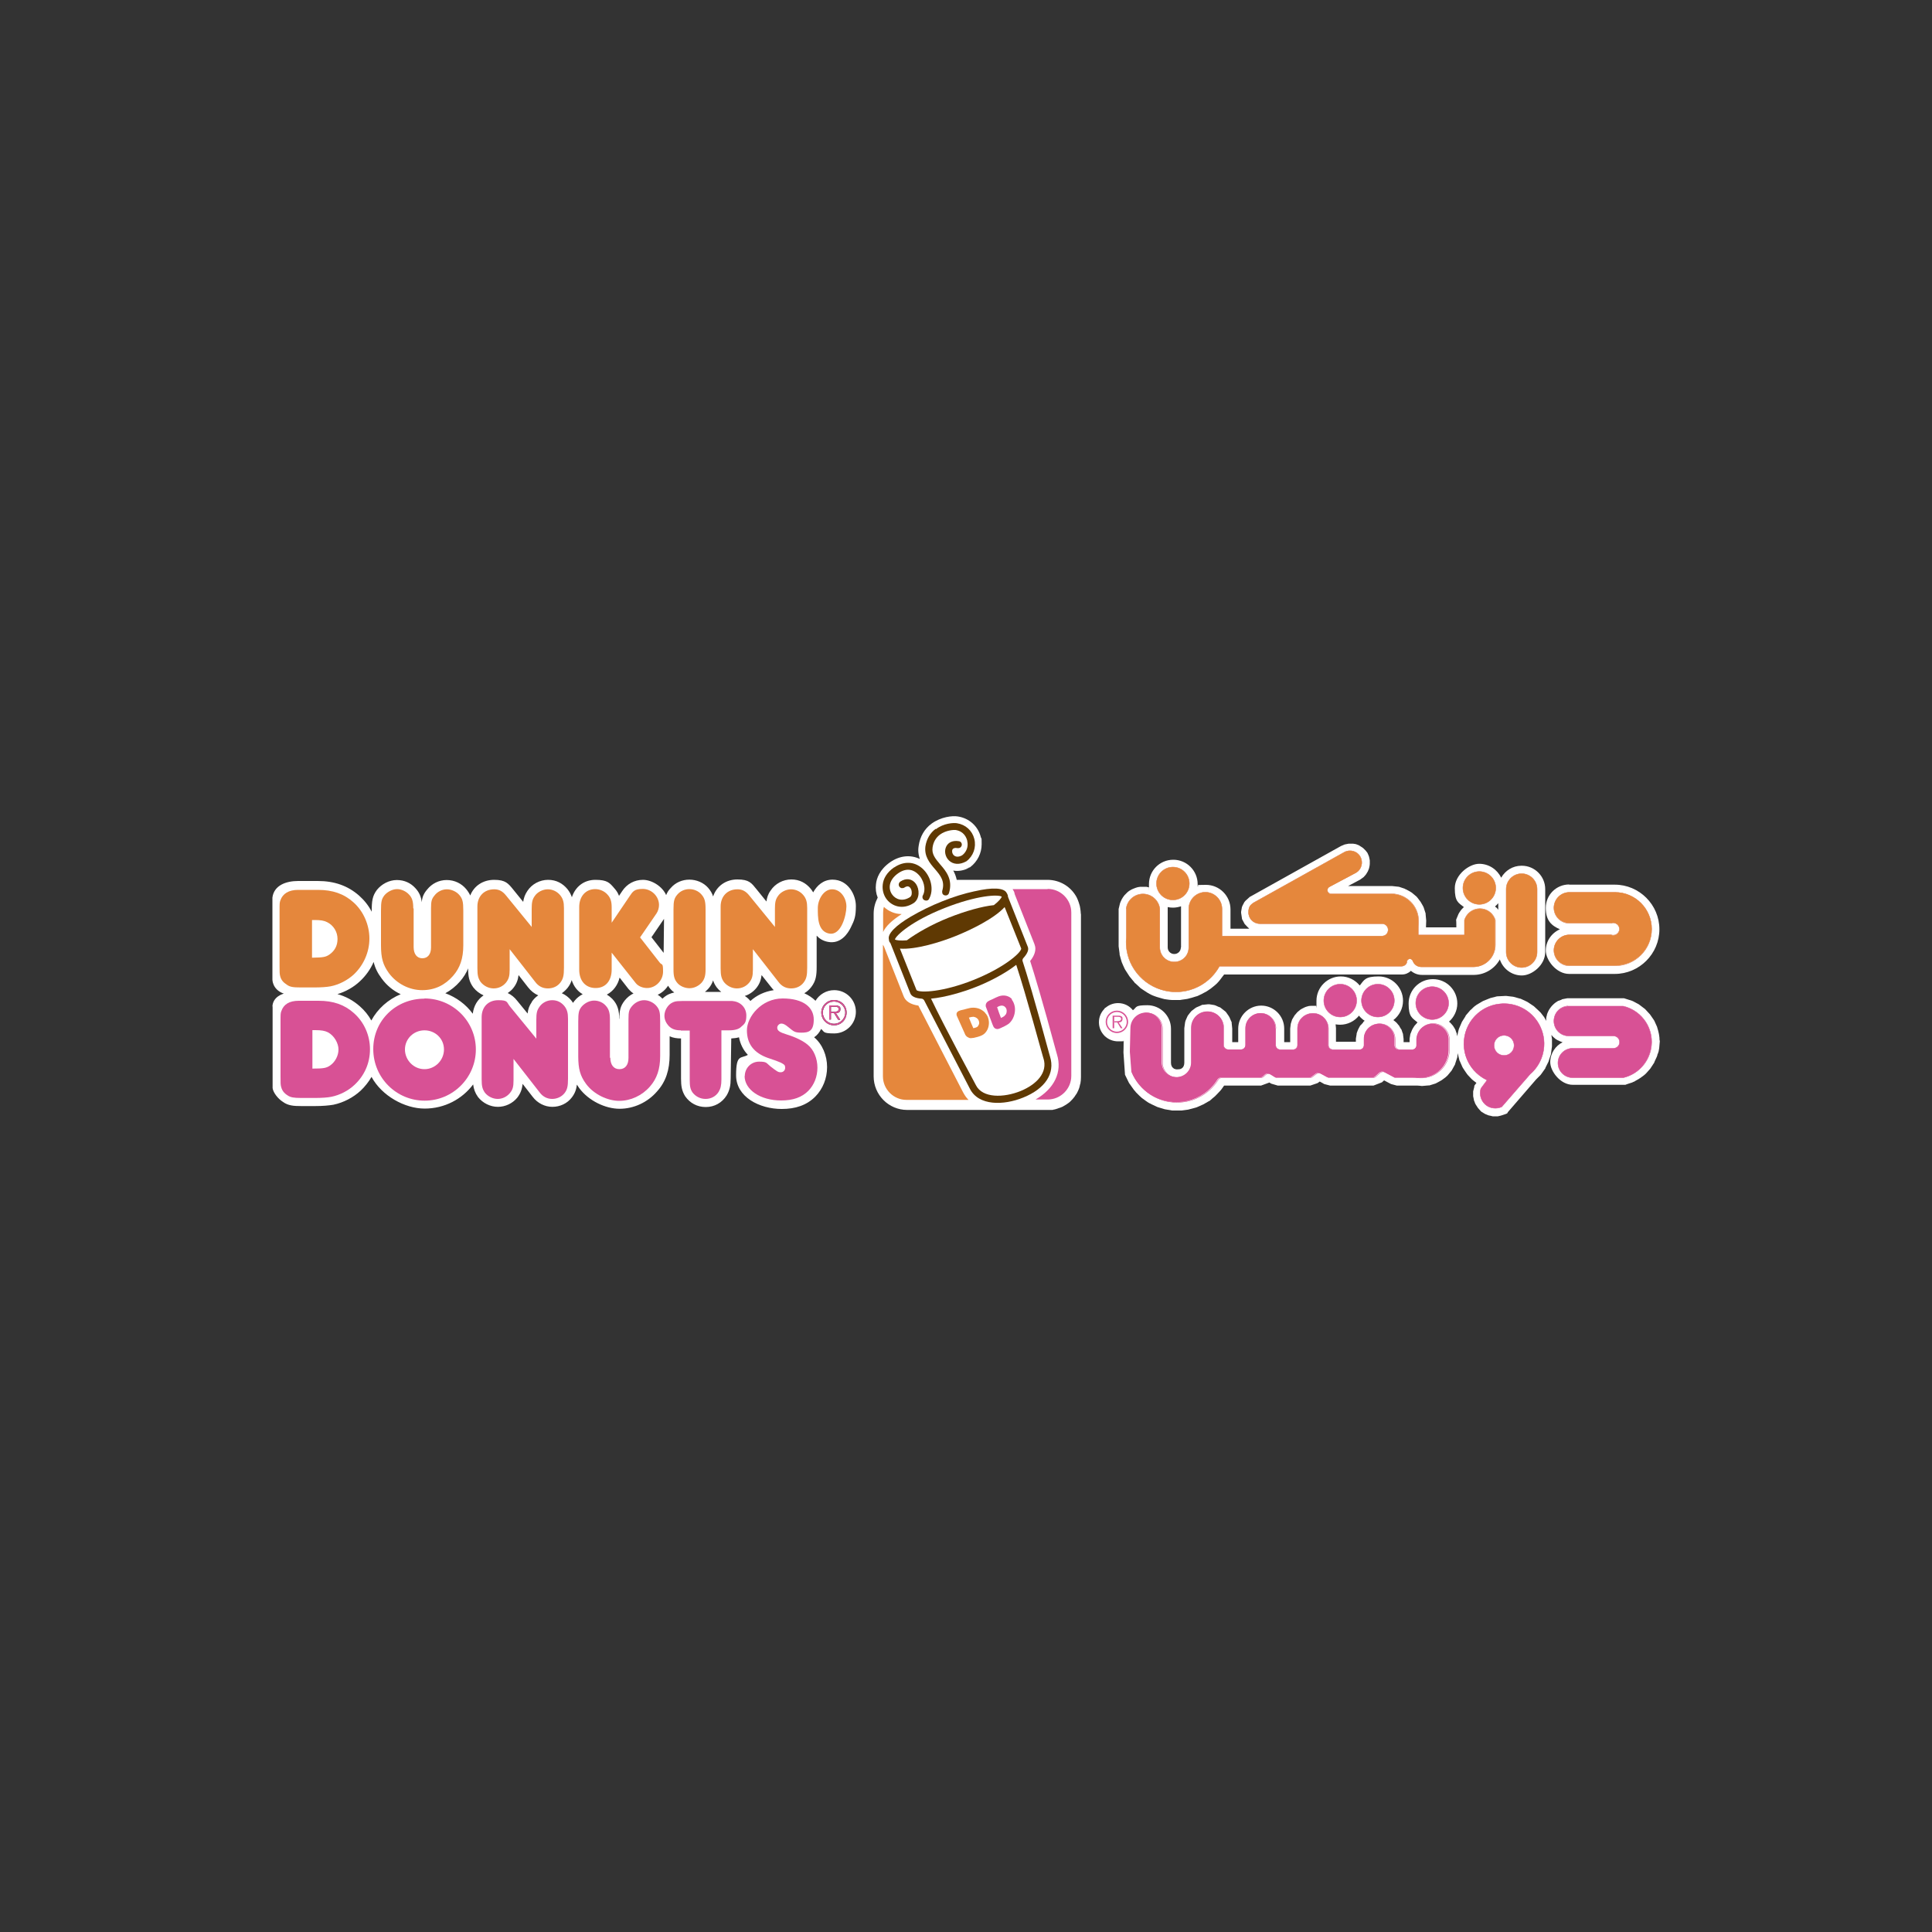 <?xml version="1.0" encoding="UTF-8"?>
<svg xmlns="http://www.w3.org/2000/svg" version="1.1" viewBox="0 0 1000 1000">
  <rect x="0" y="0" width="1000" height="1000" fill="#333333" stroke="none"/>
  <defs>
    <style>
      .cls-1 {
        stroke: #d43c88;
      }

      .cls-1, .cls-2 {
        fill: none;
        stroke-linecap: round;
        stroke-linejoin: round;
        stroke-width: .2px;
      }

      .cls-3, .cls-4 {
        fill: #fff;
      }

      .cls-5, .cls-4, .cls-6 {
        fill-rule: evenodd;
      }

      .cls-5, .cls-7 {
        fill: #e5873c;
      }

      .cls-8 {
        fill: #221f20;
      }

      .cls-2 {
        stroke: #d86c41;
      }

      .cls-6, .cls-9 {
        fill: #d85195;
      }

      .cls-10 {
        fill: #5f3903;
      }
    </style>
  </defs>
  <!-- Generator: Adobe Illustrator 28.7.0, SVG Export Plug-In . SVG Version: 1.2.0 Build 23)  -->
  <g>
    <g id="Layer_2">
      <g>
        <path class="cls-3" d="M174.5,514.5c4.4,1.2,8.3,3.3,11.8,6.4,2.4,2.1,4.4,4.6,5.9,7.3,3.3-6.1,8.7-10.9,15.2-13.6-3.9-1.8-7.3-4.6-9.9-8.2-2.1-2.8-3.4-5.5-4.1-8.5-1.6,3.7-4,7.1-7.1,10-3.3,3.1-7.4,5.4-11.8,6.7M275.2,518.6c.9-1.3,2-2.5,3.4-3.4-2.1-.9-3.8-2.3-5.3-4.2l-4.9-6.3c-.3,2.6-1.1,4.7-2.8,6.8-.8,1-1.8,1.8-2.8,2.5,1.9.9,3.5,2.2,4.9,4l5.4,6.6c.2-2.2.8-4,2.2-6M320.6,527.4c0-4.2.4-6.6,2.8-9.6,1.2-1.5,2.8-2.8,4.5-3.6-1-.6-1.8-1.4-2.6-2.3l-4.6-5.9c-.9,3.8-3.2,7-6.6,8.8,1,.6,2,1.4,2.8,2.2,2.8,2.9,3.6,6.1,3.6,10.3M342.8,517c1-1,2.1-1.8,3.4-2.4,1-.4,1.8-.7,2.8-.9-.7-.5-1.3-1-1.9-1.7-.5-.6-1-1.2-1.3-1.8-1.3,2-3.2,3.7-5.4,4.7.9.5,1.7,1.2,2.5,2M400.5,512.5c-.5-.5-.9-1-1.3-1.5l-5-6.3c-.3,2.6-1.1,4.7-2.8,6.8-1.5,1.8-3.6,3.3-5.9,4,1.1.7,2.1,1.6,2.9,2.6,3.2-2.9,7.3-4.9,12.1-5.6M369.1,507.4c-.5,1.6-1.3,3.1-2.6,4.5-.5.5-1,1-1.6,1.5h8.4c-.9-.7-1.6-1.4-2.3-2.3-.9-1.2-1.5-2.4-1.9-3.6M343.7,475.6l-6.5,9.5,6.3,8.1.2-17.6ZM295.9,507.3c-.4,1.4-1.1,2.7-2.1,4-.9,1.1-1.9,2-3,2.8,1.9.8,3.5,2.1,4.8,3.6.4.5.7.9,1,1.4.2-.4.5-.7.8-1.1,1.1-1.4,2.6-2.6,4.2-3.4-2.8-1.6-4.7-4.2-5.7-7.3M242.4,501c-1,2.6-2.5,4.9-4.4,7.1-2.1,2.4-4.7,4.5-7.5,6,5.7,2.1,10.7,5.8,14.2,10.6.5-4.1,2.5-7.4,5.6-9.5-2-.9-3.9-2.3-5.3-4.1-2.2-3-2.7-5.7-2.7-9.9v-.2ZM141,521.3c0-5.6,5.9-7,5.9-7-6-2.1-5.9-7.3-5.9-7.3v-42.4c.8-6.4,7.1-8.6,13.3-8.6h10.2c8.5,0,15.5,2.4,21.4,7.6,2.7,2.4,4.9,5.2,6.5,8.3,0-5.5.3-8.1,2.7-11.3,2.4-3,6.3-5.1,10.3-5.1s7.2,1.6,9.5,4.1c2.1,2.2,3.1,4.6,3.4,7.4.2-2.5.9-4.4,2.8-6.6,2.4-3,6-4.9,10.1-4.9s7.7,1.8,10.1,4.7c.9,1.1,1.6,2.2,2.1,3.3,1.9-4.9,6.5-8.1,12.4-8.1s7.3,1.9,9.9,5.1l5.1,6.3c.3-2,.9-3.8,2.2-5.7,2.3-3.5,6.4-5.7,10.7-5.7s7.6,1.9,10,4.8c1.1,1.4,1.8,2.7,2.3,4.2,1.7-5.2,6-9,12.2-9s7.4,1.6,9.8,4.4c1.1,1.2,1.9,2.5,2.4,3.9l1.6-2.4c2.4-3.7,6.3-5.9,10.8-5.9s10,3.3,12,7.9c.5-1.3,1.2-2.5,2.4-3.7,2.4-2.8,5.9-4.3,9.6-4.3s7.3,1.5,9.7,4.2c1.3,1.5,2.1,2.9,2.6,4.5,1.8-5.3,6.5-8.8,12.6-8.8s7.3,1.9,9.9,5.1l5.1,6.3c.3-2,.8-3.8,2.2-5.7,2.3-3.5,6.4-5.7,10.7-5.7s7.6,1.9,10,4.8c.5.6.9,1.2,1.3,1.9,1.9-3.5,5.2-6.6,10-6.6,8.1,0,12.1,7.9,12.1,13.6s-.8,7.4-2.6,11.1c-1.6,3.3-5.3,8.8-11.9,7.5-2.6-.5-4.4-1.7-5.8-3.2v16.2c0,4.4-.4,7.3-2.8,10.4-1,1.3-2.2,2.4-3.6,3.2,2.2,1,4.2,2.3,5.8,3.9,2-3.3,5.6-5.5,9.7-5.5,6.2,0,11.2,5,11.2,11.2s-5,11.2-11.2,11.2-5-.9-6.8-2.3c-.8,1.7-2,3.2-3.6,4.3,4.3,3.6,6.7,9.5,6.7,15.4s-2.2,11.3-6.1,15.3c-4.5,4.5-10.3,6.4-17.4,6.4-11.5,0-23.6-6.2-23.6-17.4s2.5-8.5,6.1-10.6c-2.4-2.5-3.9-5.5-4.6-9.1-1.3.4-2.6.5-4,.6l-.3,20.7c0,3.5-.5,6.1-2.1,8.8-2.4,3.8-6.3,6-10.8,6s-8.2-2.1-10.6-5.5c-1.8-2.8-2.2-5.4-2.2-9.2v-20.8c-2.1,0-4.1-.3-5.9-1.1v9.6c0,7.7-1.9,13.8-6.5,18.9-4.9,5.7-12.1,9-19.4,9s-16-4.1-20.9-10.7c-.4-.6-.8-1.2-1.2-1.8-.3,2.5-1,4.5-2.6,6.6-2.4,3.2-6.2,4.9-10.1,4.9s-7.7-1.9-10.2-5.2l-5.2-6.7c-.3,2.9-1.1,5-2.8,7.2-2.4,2.9-6.1,4.7-10,4.7s-7.8-1.9-10.3-5.1c-1.5-2.1-2.2-4.1-2.5-6.5-5.7,7.6-14.8,12.5-25.1,12.5s-22.2-6.6-27.5-16.4c-1.5,2.6-3.4,5-5.6,7.1-3.9,3.6-8.9,6.2-14.1,7.3-2.3.4-5.6.7-9.5.7h-7.1c-4,0-6.9-.2-9.6-2.2-2.4-1.5-5-4.7-5.3-7.1v-42.5Z"/>
        <path class="cls-7" d="M429.2,483.2c6.2,1.2,8.9-9.6,8.9-14s-3-8.9-7.4-8.9-7.4,5.3-7.4,9.7-.2,12,5.8,13.2"/>
        <path class="cls-5" d="M154.3,460.6c-4.8,0-8,1.9-9.2,5.5-.4,1.1-.4,1.6-.4,5.8v27.8c0,3.5,0,4.3.3,5.5.5,2,1.6,3.3,3.5,4.5,1.5,1.1,3.1,1.4,7.1,1.4h7c3.5,0,6.5-.2,8.6-.6,4.4-.9,8.6-3.1,11.9-6.1,5.1-4.8,8.1-11.6,8.1-18.6s-3-14.1-8.3-18.8c-4.9-4.4-10.8-6.4-18.3-6.4h-10.2ZM161.5,476.2h1.4c3.1,0,4.8.3,6.4,1.1,3.3,1.6,5.4,5,5.4,8.7s-1.6,6.2-4.1,8c-2,1.4-3.3,1.6-9.1,1.7v-19.5Z"/>
        <path class="cls-5" d="M213.9,470.1c0-3.6-.6-5.5-2.3-7.2-1.5-1.6-3.9-2.7-6.1-2.7s-5,1.3-6.6,3.3c-1.4,1.9-1.7,3.1-1.7,7.9v17.8c0,6.7,1,10.2,4.1,14.5,4,5.4,10.5,8.8,17.2,8.8s11.9-2.7,16-7.4c3.6-4.1,5.3-9,5.3-15.8v-18c0-4.5-.4-6.1-2-8-1.5-1.8-4.1-3-6.5-3s-4.9,1.2-6.4,3.2c-1.5,1.8-1.8,3-1.8,6.7v20.2c0,3.5-1.7,5.6-4.5,5.6s-4.5-2.2-4.5-5.8v-19.9Z"/>
        <path class="cls-5" d="M275.3,479.9l-13.3-16.3c-1.9-2.4-3.8-3.3-6.2-3.3-5.2,0-8.7,3.6-8.7,8.9v32c0,3.7.4,5.2,1.7,7.1,1.6,2,4.1,3.3,6.7,3.3s4.8-1.1,6.4-3c1.4-1.8,1.9-3.3,1.9-6.7v-10.6l13.2,16.9c1.7,2.3,3.9,3.4,6.6,3.4s5-1.1,6.5-3.1c1.4-1.9,1.8-3.6,1.8-7.6v-30.9c0-3.1-.5-4.9-2-6.7-1.6-1.9-3.9-3-6.4-3s-5.4,1.4-6.8,3.6c-1.2,1.7-1.5,3.3-1.5,6.6v9.4Z"/>
        <path class="cls-5" d="M316.6,477.7v-8.1c0-3-.6-4.9-2.2-6.6-1.5-1.7-3.9-2.8-6.3-2.8-5,0-8.3,3.8-8.3,9.3v32.4c0,5.8,3.3,9.5,8.5,9.5s8.3-3.8,8.3-9.6v-8.7l12.5,15.8c1.2,1.5,3.5,2.5,5.8,2.5,4.5,0,8.3-3.9,8.3-8.5s-.5-3.3-1.6-4.5l-10.3-13.2,8.5-12.4c.8-1.2,1.3-2.8,1.3-4.4,0-4.5-3.9-8.3-8.4-8.3s-5.2,1.4-6.9,3.9l-9.2,13.6Z"/>
        <path class="cls-5" d="M365.2,470.6c0-4.1-.5-5.8-2.2-7.7-1.5-1.7-3.8-2.7-6.2-2.7s-4.6,1-6.1,2.7c-1.7,1.9-2.1,3.4-2.1,7.7v31.3c0,3.5.5,5.2,2.1,7,1.4,1.6,3.9,2.6,6.2,2.6s4.6-1.1,6.2-2.8c1.5-1.7,2.1-3.6,2.1-6.8v-31.3Z"/>
        <path class="cls-5" d="M401.2,479.9l-13.3-16.3c-1.9-2.4-3.8-3.3-6.2-3.3-5.2,0-8.7,3.6-8.7,8.9v32c0,3.7.4,5.2,1.7,7.1,1.6,2,4.1,3.3,6.7,3.3s4.8-1.1,6.4-3c1.4-1.8,1.9-3.3,1.9-6.7v-10.6l13.2,16.9c1.7,2.3,3.9,3.4,6.6,3.4s5-1.1,6.5-3.1c1.4-1.9,1.8-3.6,1.8-7.6v-30.9c0-3.1-.5-4.9-2-6.7-1.6-1.9-3.9-3-6.4-3s-5.4,1.4-6.8,3.6c-1.2,1.7-1.5,3.3-1.5,6.6v9.4Z"/>
        <path class="cls-8" d="M431.7,518.4c3.2,0,5.8,2.6,5.8,5.7s-2.6,5.8-5.8,5.8-5.8-2.6-5.8-5.8,2.6-5.7,5.8-5.7v-.8c-3.6,0-6.6,2.9-6.6,6.5s2.9,6.6,6.6,6.6,6.5-2.9,6.5-6.6-2.9-6.5-6.5-6.5v.8Z"/>
        <path class="cls-8" d="M430.1,521.1h2.1c.9,0,1.9.1,1.9,1.3s-1.6,1.3-2.6,1.3h-1.4v.7h1.6l2.1,3.4h1.1l-2.2-3.4c1.3,0,2.3-.6,2.3-2s-.3-1.3-.8-1.6c-.5-.3-1.2-.4-1.8-.4h-3.2v7.3h.9v-6.7Z"/>
        <path class="cls-9" d="M431.7,518.4c3.2,0,5.8,2.6,5.8,5.7s-2.6,5.8-5.8,5.8-5.8-2.6-5.8-5.8,2.6-5.7,5.8-5.7v-.8c-3.6,0-6.6,2.9-6.6,6.5s2.9,6.6,6.6,6.6,6.5-2.9,6.5-6.6-2.9-6.5-6.5-6.5v.8Z"/>
        <path class="cls-9" d="M430.1,521.1h2.1c.9,0,1.9.1,1.9,1.3s-1.6,1.3-2.6,1.3h-1.4v.7h1.6l2.1,3.4h1.1l-2.2-3.4c1.3,0,2.3-.6,2.3-2s-.3-1.3-.8-1.6c-.5-.3-1.2-.4-1.8-.4h-3.2v7.3h.9v-6.7Z"/>
        <path class="cls-6" d="M164.9,518c7.6,0,13.4,2,18.3,6.4,5.3,4.7,8.3,11.5,8.3,18.7s-2.9,13.7-8.1,18.5c-3.2,3-7.5,5.2-11.9,6.1-2,.4-5.1.6-8.5.6h-7.1c-3.9,0-5.5-.3-7-1.3-1.9-1.2-2.9-2.5-3.4-4.5-.3-1.1-.3-1.9-.3-5.4v-27.9c0-4.3,0-4.7.4-5.8,1.2-3.6,4.2-5.4,9-5.4h10.3ZM161.6,553.1h.2c5.8,0,7.2-.3,9.2-1.7,2.5-1.8,4.2-5,4.2-8.2s-2.2-7.2-5.5-8.9c-1.6-.8-3.4-1.1-6.5-1.1h-1.5v19.8Z"/>
        <path class="cls-6" d="M219.7,516.8c14.7,0,26.6,11.8,26.6,26.4s-11.9,26.5-26.5,26.5-26.6-11.8-26.6-26.7,11.8-26.1,26.5-26.1M219.7,553.4c5.5,0,10.1-4.6,10.1-10.2s-4.5-9.9-10.1-9.9-10.1,4.4-10.1,9.9,4.5,10.2,10.1,10.2"/>
        <path class="cls-6" d="M277.6,527.8c0-3.3.3-4.8,1.5-6.5,1.4-2.2,4-3.6,6.7-3.6s4.7,1.1,6.3,3c1.4,1.8,1.9,3.5,1.9,6.6v31c0,4-.4,5.7-1.8,7.5-1.5,1.9-3.9,3-6.4,3s-4.8-1.1-6.5-3.4l-13.5-17.3v11.1c0,3.3-.4,4.8-1.9,6.6-1.6,1.9-3.9,3-6.3,3s-5-1.2-6.6-3.2c-1.3-1.9-1.7-3.3-1.7-7v-32.1c0-5.3,3.4-8.8,8.6-8.8s4.2,1,6.1,3.3l13.6,16.6v-9.8Z"/>
        <path class="cls-6" d="M315.9,547.4c0,3.7,1.7,6,4.7,6s4.7-2.2,4.7-5.8v-20.2c0-3.7.3-4.8,1.8-6.6,1.6-1.9,3.9-3.1,6.3-3.1s4.9,1.2,6.4,3c1.6,1.9,1.9,3.3,1.9,7.9v18c0,6.8-1.7,11.7-5.3,15.8-4.1,4.7-10,7.4-15.9,7.4s-13.1-3.3-17.1-8.7c-3.1-4.2-4.1-7.8-4.1-14.4v-17.8c0-4.8.3-6,1.7-7.8,1.6-1.9,4.1-3.2,6.5-3.2s4.6,1,6,2.6c1.6,1.7,2.2,3.6,2.2,7.1v20Z"/>
        <path class="cls-6" d="M352.4,533.3c-2.9,0-4.7-.7-6.2-2.2-1.5-1.6-2.3-3.4-2.3-5.4,0-2.8,1.9-5.8,4.2-6.8,1.7-.8,2.4-.8,9-.8h16.9c2.4,0,3.5,0,4.2,0,.7,0,.9,0,1.4.1,4,.5,6.7,3.6,6.7,7.4s-1,4.4-2.7,5.9c-1.2,1.2-3.3,1.8-6.3,1.8h-3.9v25.4c0,3-.4,4.7-1.4,6.4-1.5,2.4-4,3.7-6.8,3.7s-5.2-1.3-6.8-3.4c-1.1-1.7-1.4-3.1-1.4-6.5v-25.5h-4.6Z"/>
        <path class="cls-6" d="M385.5,557c0-4.2,3.3-7.5,7.4-7.5s3.7.7,5.8,2.4c3.6,2.8,4.1,3.1,5.4,3.1s2.3-1,2.3-2.3-.4-1.6-1.4-2.2c-.5-.3-.7-.5-3.4-1.5-1.4-.5-2.7-.9-4.1-1.4-7.3-2.6-10.9-7.3-10.9-14.3s7.5-16.5,18.5-16.5,16.1,4.8,16.1,10.9-2.7,6.8-6.4,6.8-4-.7-6.8-2.9c-1.7-1.4-2.6-1.8-3.6-1.8s-2.1,1-2.1,2.1c0,1.6,1.2,2.4,5.1,3.6,4.3,1.3,8.4,3.3,10.7,5.3,3.1,2.5,5,7.1,5,11.8s-1.7,8.9-4.7,12c-3.4,3.4-7.9,5-14.1,5-10.8,0-18.9-5.6-18.9-12.7"/>
        <path class="cls-4" d="M854.9,539c0-2-.4-4-1-5.9,0-.1,0-.3-.1-.4-.3-.9-.7-1.7-1.1-2.5,0-.2-.2-.3-.3-.5-.5-.8-1-1.6-1.5-2.3,0,0-.2-.2-.2-.3-.6-.7-1.2-1.4-1.9-2,0,0,0,0,0,0-.7-.6-1.5-1.2-2.3-1.7-.1,0-.2-.2-.4-.2-.8-.5-1.6-.9-2.5-1.3-.1,0-.3-.1-.4-.2-.9-.4-1.8-.7-2.8-.9h-28.8c-.5,0-1,.1-1.5.3-.1,0-.2,0-.4.1-.3.1-.7.2-1,.4-.2,0-.3.2-.4.3-.3.2-.5.3-.8.5-.2.1-.3.2-.4.4-.2.2-.5.4-.7.6-.1.1-.2.3-.4.5-.2.2-.4.4-.5.7-.1.2-.2.4-.3.6-.1.2-.3.5-.4.7,0,.2-.1.4-.2.6,0,.3-.2.5-.2.8,0,.2,0,.4,0,.7,0,.2,0,.5,0,.7s0,0,0,.1,0,0,0,.1c0,.2,0,.4,0,.6,0,.3,0,.5,0,.8,0,.3.1.5.2.7,0,.2.1.5.2.7.1.2.2.4.4.6.1.2.2.4.4.6.1.2.3.4.5.6.2.2.3.4.5.5.2.2.4.3.6.5.2.2.4.3.6.4.2.1.5.3.7.4.2.1.4.2.6.3.3.1.6.2.9.3.2,0,.4.1.6.2.5.1,1,.2,1.5.2h23.1c1.8,0,3.2,1.4,3.2,3.2s-1.4,3.2-3.2,3.2h-21.1c-4.2,0-7.6,3.4-7.6,7.6s3.4,7.6,7.6,7.6h26.2c1-.2,1.9-.6,2.8-.9.3-.1.6-.3.9-.4.6-.3,1.2-.6,1.8-.9.3-.2.6-.4.9-.6.5-.4,1-.8,1.5-1.2.3-.2.5-.4.8-.7.5-.5,1-1,1.5-1.5.2-.2.3-.4.5-.6.6-.8,1.1-1.6,1.6-2.4,0-.1,0-.2.1-.3.4-.7.7-1.5,1-2.3.1-.3.2-.7.3-1,.1-.4.3-.8.4-1.2,0-.3,0-.5.1-.8,0-.2,0-.4.1-.6.2-1,.2-1.9.2-2.8,0,0,0,0,0-.1,0,0,0-.1,0-.2"/>
        <path class="cls-4" d="M749.6,535.7c-.1-.3-.2-.7-.4-1,0-.2-.2-.3-.3-.5-.2-.3-.3-.6-.5-.8-.1-.2-.3-.3-.4-.5-.2-.2-.4-.5-.6-.7-.2-.2-.3-.3-.5-.4-.2-.2-.4-.4-.7-.5-.2-.1-.4-.2-.6-.3-.3-.1-.5-.3-.8-.4-.2,0-.4-.2-.6-.2-.3,0-.6-.2-.8-.2-.2,0-.5,0-.7-.1-.2,0-.4,0-.6,0,0,0-.2,0-.3,0,0,0-.2,0-.3,0-.2,0-.4,0-.6,0-.3,0-.5,0-.8,0-.3,0-.5.1-.8.2-.3,0-.5.1-.7.2-.3.1-.5.2-.8.4-.2.1-.4.2-.6.3-.3.2-.5.4-.7.5-.2.1-.4.3-.5.4-.2.2-.4.5-.7.7-.1.2-.3.3-.4.5-.2.3-.4.6-.5.9,0,.2-.2.3-.3.5-.2.3-.3.7-.4,1,0,.2-.1.3-.2.5-.1.5-.2,1.1-.3,1.6v3.3c0,.3,0,.6-.2.9-.1.3-.3.5-.5.8-.2.2-.5.4-.8.5-.3.1-.6.2-.9.2h-6.7c-.3,0-.6,0-.9-.2-.2,0-.4-.2-.6-.4-.2-.1-.3-.3-.4-.4,0-.1-.2-.3-.3-.4-.1-.3-.2-.6-.2-.9v-3.3c0-.5,0-1.1-.2-1.6,0,0,0-.2,0-.3-.1-.4-.2-.8-.4-1.2,0-.1-.1-.2-.2-.4-.2-.3-.3-.7-.5-1,0-.1-.2-.3-.3-.4-.2-.3-.4-.5-.6-.8-.1-.1-.3-.3-.5-.4-.2-.2-.4-.4-.7-.6-.2-.1-.4-.2-.6-.3-.2-.1-.5-.3-.7-.4-.2,0-.5-.1-.7-.2-.3,0-.5-.2-.8-.2-.2,0-.5,0-.7,0-.3,0-.5,0-.8,0,0,0,0,0,0,0s0,0,0,0c-.3,0-.5,0-.8,0-.3,0-.5,0-.8,0-.3,0-.6.2-.9.2-.2,0-.4.1-.6.2-.3.1-.6.3-.8.4-.2,0-.4.2-.5.3-.3.2-.5.4-.8.6-.1.1-.3.2-.4.3-.2.2-.4.5-.6.7-.1.2-.3.3-.4.4-.2.3-.3.6-.5.8,0,.2-.2.3-.3.5-.1.3-.2.6-.3,1,0,.2-.1.3-.2.5-.1.5-.2,1-.2,1.6v3.3c0,.3,0,.6-.2.9-.1.3-.3.5-.5.7-.2.2-.5.4-.8.5-.3.1-.6.2-.9.2h-13.8c-.3,0-.6,0-.9-.2-.3-.1-.5-.3-.8-.5-.2-.2-.4-.5-.5-.7-.1-.3-.2-.6-.2-.9v-8.7c0-.5,0-1.1-.2-1.6,0-.2-.1-.4-.2-.6,0-.3-.2-.6-.3-.8,0-.2-.2-.4-.4-.6-.1-.2-.2-.5-.4-.7-.1-.2-.3-.4-.5-.6-.2-.2-.3-.4-.5-.6-.2-.2-.4-.3-.6-.5-.2-.2-.4-.3-.6-.5-.2-.1-.4-.2-.7-.4-.2-.1-.4-.3-.7-.4-.2-.1-.5-.2-.7-.2-.2,0-.5-.2-.8-.2-.2,0-.5,0-.7,0-.3,0-.5,0-.8,0,0,0,0,0,0,0s0,0,0,0c-.3,0-.5,0-.8,0-.3,0-.5,0-.8,0-.3,0-.6.2-.8.2-.2,0-.4.1-.6.2-.3.1-.6.3-.8.4-.2,0-.3.2-.5.3-.3.2-.5.4-.8.6-.1.1-.3.2-.4.3-.3.3-.5.5-.7.8,0,.1-.2.2-.3.3-.2.3-.4.7-.6,1,0,.1-.1.2-.2.3-.2.4-.3.8-.4,1.2,0,.1,0,.2-.1.3-.1.5-.2,1.1-.2,1.6v8.7c0,.3,0,.6-.2.9-.1.3-.3.5-.5.7-.2.2-.5.4-.7.5-.3.1-.6.2-.9.2h-6.7c-.3,0-.6,0-.9-.2-.3-.1-.5-.3-.7-.5-.2-.2-.4-.5-.5-.7-.1-.3-.2-.6-.2-.9v-8.7c0-4.3-3.5-7.8-7.8-7.8s-7.8,3.5-7.8,7.8v8.7c0,.3,0,.6-.2.9,0,.2-.2.4-.4.6,0,0-.1.2-.2.2-.2.2-.4.3-.7.4-.3.1-.6.2-.9.2h-6.7c-.3,0-.6,0-.9-.2-.3-.1-.5-.3-.7-.5-.2-.2-.4-.5-.5-.7-.1-.3-.2-.6-.2-.9v-8.7c0,0,0-.2,0-.3,0-.6,0-1.3-.2-1.9,0-.1,0-.3-.1-.4-.1-.5-.3-1-.6-1.5,0-.2-.2-.3-.3-.5-.3-.5-.6-.9-1-1.3,0,0-.1-.2-.2-.3-.5-.5-1-.9-1.5-1.3,0,0,0,0-.1,0,0,0-.2,0-.3-.1-.5-.3-1-.5-1.5-.6-.2,0-.3-.1-.5-.2-.6-.1-1.1-.2-1.7-.3,0,0-.2,0-.3,0s0,0,0,0c-.7,0-1.3,0-1.9.2-.2,0-.3,0-.4.1-.5.1-1,.3-1.5.6,0,0-.2,0-.3.1,0,0-.1.1-.2.1-.5.3-1.1.7-1.5,1.1,0,0,0,0,0,0-.5.5-.9,1-1.2,1.6,0,.2-.2.3-.3.5-.2.4-.4.9-.6,1.4,0,.2-.1.3-.2.5-.2.6-.3,1.3-.3,2v17.5c0,1.3-.2,2.6-.7,3.8,0,.1-.1.3-.2.4-.2.4-.5.8-.8,1.2,0,.1-.2.2-.3.4-.4.4-.9.8-1.4,1.2,0,0-.2,0-.3.2-.4.3-.9.5-1.4.6-.2,0-.3.1-.5.2-.5.1-1,.2-1.4.2-.1,0-.3,0-.4,0-.6,0-1.2,0-1.8-.2,0,0-.2,0-.3,0-.5-.1-1-.3-1.4-.6-.1,0-.3-.2-.4-.2-.5-.3-.9-.6-1.3-1,0,0-.1,0-.1-.1-.4-.4-.8-.9-1.1-1.4,0-.1-.1-.3-.2-.4-.2-.4-.4-.8-.6-1.3,0-.2-.1-.3-.1-.5-.2-.6-.3-1.2-.3-1.8v-17.7c0-4.5-3.6-8.1-8.1-8.1s-8.1,3.6-8.1,8.1l-.3,12.1.8,10.5c.5,1.2,1,2.3,1.7,3.3.2.3.4.6.6.9.5.7.9,1.4,1.5,2.1.3.3.6.7.9,1,.5.6,1.1,1.1,1.6,1.7.4.3.7.6,1.1.9.6.5,1.2.9,1.8,1.4.2.1.4.3.6.5.3.2.6.3.9.5.3.2.5.3.8.5.9.5,1.8.9,2.8,1.3h0c1,.4,2.1.7,3.1.9.2,0,.4,0,.5.1,1,.2,1.9.4,2.9.4,0,0,.2,0,.2,0,0,0,0,0,.1,0,1.1,0,2.2.1,3.2,0,.2,0,.3,0,.5,0,.9,0,1.7-.2,2.6-.3.2,0,.5,0,.7-.1,1-.2,2-.5,3-.8,0,0,.1,0,.2,0,.9-.3,1.8-.7,2.6-1.1.2-.1.4-.2.7-.3.8-.4,1.6-.9,2.4-1.4,0,0,.2-.1.3-.2.9-.6,1.7-1.2,2.5-1.9.1-.1.3-.3.4-.4.6-.6,1.2-1.2,1.8-1.8.2-.2.4-.4.5-.6.7-.8,1.3-1.7,1.9-2.6.4-.6,1.2-1,1.9-1h20c.5,0,1.1-.2,1.5-.5l1.1-1c.8-.6,1.9-.7,2.7-.2l2.1,1.3c.4.2.8.4,1.2.4h16.8c.5,0,1-.2,1.4-.4l2-1.5c.7-.5,1.7-.6,2.5-.2l3.3,1.8c.3.2.7.3,1.1.3h22.4c.6,0,1.2-.2,1.6-.6l2-1.8c.7-.7,1.8-.8,2.7-.4l4.7,2.5c.3.2.7.3,1.1.3h10.7c.6,0,1.3.1,2,.1,0,0,.1,0,.2,0s.1,0,.2,0c.9,0,1.7,0,2.6-.3.1,0,.2,0,.3,0,.8-.2,1.7-.4,2.5-.8,0,0,.1,0,.2-.1.8-.3,1.5-.7,2.2-1.2,0,0,.1,0,.2,0,.5-.3.9-.6,1.3-1,.2-.2.4-.4.6-.6,0,0,.2-.2.3-.3.6-.6,1.1-1.2,1.5-1.8,0-.1.2-.3.3-.4.4-.7.8-1.4,1.1-2.1,0-.1.1-.3.2-.4.3-.8.6-1.6.7-2.4,0,0,0-.2,0-.3.2-.9.3-1.8.3-2.7v-5.7c0-.5-.1-1.1-.2-1.6,0-.1-.1-.3-.2-.4"/>
        <path class="cls-4" d="M799.1,538.6c0-.1,0-.3,0-.4,0-1-.3-2-.5-2.9,0-.2,0-.3-.1-.5-.3-1-.6-2-1-2.9,0,0,0,0,0,0,0,0,0-.1,0-.2-.4-.9-.9-1.7-1.4-2.6,0-.1-.2-.3-.2-.4-.4-.6-.9-1.3-1.4-1.9-.1-.1-.2-.2-.4-.4-.2-.2-.3-.4-.5-.5-.7-.7-1.3-1.3-2.1-1.9,0,0,0,0,0,0-.8-.6-1.6-1.2-2.5-1.7-.1,0-.3-.2-.4-.3-.9-.5-1.7-.9-2.7-1.2-.1,0-.2,0-.4-.1-.9-.3-1.7-.5-2.6-.7-.1,0-.3,0-.4,0-.9-.2-1.9-.3-2.9-.3-.2,0-.4,0-.6,0-1,0-2,0-2.9.2,0,0-.1,0-.2,0,0,0-.2,0-.3,0-1,.2-2,.4-3,.7,0,0,0,0,0,0-1,.3-1.9.7-2.8,1.1-.2,0-.3.2-.5.2-.9.4-1.7.9-2.5,1.5-.1,0-.2.2-.3.2-.4.3-.8.6-1.2.9-.3.3-.6.5-.9.8-.1.1-.3.2-.4.4-.7.7-1.3,1.4-1.9,2.2,0,.1-.2.2-.2.3-.6.8-1.1,1.6-1.6,2.5,0,0,0,0,0,.1-.5.9-.8,1.8-1.2,2.8,0,.2-.1.3-.2.5-.3.9-.5,1.9-.7,2.9,0,0,0,.1,0,.2,0,.1,0,.2,0,.3-.1,1-.2,2-.2,3,0,0,0,0,0,0,0,1,.1,2,.3,3,0,.2,0,.3,0,.5.2,1,.4,1.9.7,2.8,0,.1,0,.3.1.4.3.9.7,1.8,1.2,2.7,0,0,0,0,0,.1.5.8,1,1.7,1.6,2.4.1.2.3.4.4.6.2.2.3.4.5.6.4.5.9,1,1.4,1.5,0,0,.1.1.2.2.7.7,1.5,1.3,2.3,1.8.2.2.4.3.7.4.8.5,1.7,1.1,2.6,1.5l-3.2,4.3c-.1.5-.2.9-.3,1.4,0,.1,0,.3,0,.4,0,.3,0,.7,0,1,0,.1,0,.3,0,.4,0,.4.1.9.3,1.3,0,0,0,.2,0,.3.1.4.3.7.4,1,0,.1.1.2.2.4.2.3.4.6.6.9,0,0,.1.2.2.3.3.3.6.6.9.9,0,0,0,0,0,0,0,0,.1.1.2.2.3.2.6.5.9.6.1,0,.2.1.3.2.4.2.8.4,1.2.5,0,0,0,0,.1,0,0,0,0,0,0,0,.4.1.8.2,1.3.3.1,0,.3,0,.4,0,.3,0,.6,0,.9,0,.2,0,.3,0,.5,0,.3,0,.6,0,.8-.1.2,0,.3,0,.4-.1.4-.1.8-.2,1.2-.4l14.6-16.8c.8-.7,1.5-1.4,2.2-2.2.1-.1.3-.3.4-.4.6-.8,1.2-1.6,1.7-2.4,0-.1.1-.2.2-.3.5-.8.9-1.7,1.3-2.6,0,0,0-.1,0-.2.4-.9.6-1.9.9-2.8,0-.2,0-.4.1-.5.2-.9.3-1.9.4-2.9,0-.1,0-.3,0-.4,0-.9,0-1.8,0-2.8"/>
        <path class="cls-4" d="M704.8,517.9c0,4.7,3.8,8.5,8.5,8.5s8.5-3.8,8.5-8.5-3.8-8.5-8.5-8.5-8.5,3.8-8.5,8.5"/>
        <path class="cls-4" d="M685.2,517.9c0,4.7,3.8,8.5,8.5,8.5s8.5-3.8,8.5-8.5-3.8-8.5-8.5-8.5-8.5,3.8-8.5,8.5"/>
        <path class="cls-4" d="M732.8,519.2c0,4.7,3.8,8.5,8.5,8.5s8.5-3.8,8.5-8.5-3.8-8.5-8.5-8.5-8.5,3.8-8.5,8.5"/>
        <path class="cls-4" d="M812.2,457.8c-6.7,0-12.1,5.4-12.1,12.1s3,9.2,7.3,11.1c-4.3,1.9-7.3,6.1-7.3,11s5.4,12.1,12.1,12.1h23.6c12.7,0,23.1-10.4,23.1-23.1s-10.4-23.1-23.1-23.1h-23.6ZM834.9,480c0,0,.3,0,.3,0,0,0-.4,0-.4,0h0Z"/>
        <path class="cls-4" d="M835.9,477.9c.4.1.7.3,1,.5,0,0,.1.1.2.2.2.2.4.4.5.6,0,.1.1.2.2.4.1.2.2.5.2.7,0,.1,0,.3,0,.4,0,.3,0,.6,0,1,0,0,0,.1,0,.2-.1.4-.3.7-.5,1,0,0-.2.2-.2.2-.2.2-.4.4-.6.5-.1,0-.2.1-.3.2-.2.1-.5.2-.7.2-.1,0-.2,0-.4,0-.4,0-.8,0-1.1-.1h-21.8c-4.4,0-8,3.6-8,8s3.6,8,8,8h23.6c10.5,0,19-8.5,19-19s-8.5-19-19-19h-23.6c-4.4,0-8,3.6-8,8s3.6,8,8,8h21.8c.3,0,.6-.1.9-.1.1,0,.3,0,.4,0,.2,0,.4,0,.5,0"/>
        <path class="cls-4" d="M582.8,489.3c0,1.1.2,2.2.4,3.2,0,.2,0,.4.1.6.2,1.1.5,2.2.9,3.2,0,0,0,.1,0,.2.4,1,.8,2,1.3,3,0,.1.1.3.2.4.5.9,1.1,1.8,1.7,2.7.1.2.3.3.4.5.6.9,1.3,1.7,2.1,2.5.1.1.2.2.3.3.8.8,1.6,1.5,2.4,2.2,0,0,.1,0,.2.1.9.7,1.9,1.3,2.8,1.9.1,0,.2.1.3.2,0,0,.2,0,.3.2.5.2.9.5,1.4.7.3.1.6.3.9.4.4.2.9.3,1.3.5.8.3,1.7.6,2.6.8.2,0,.4.1.6.2.5,0,.9.2,1.4.2.3,0,.7.1,1,.2.4,0,.8,0,1.2.1.4,0,.8,0,1.1,0,.4,0,.8,0,1.2,0,.4,0,.8,0,1.2,0,.4,0,.7,0,1.1,0,.4,0,.8-.1,1.3-.2.4,0,.7-.1,1-.2.4,0,.9-.2,1.3-.3.3,0,.6-.2,1-.3.5-.1.9-.3,1.4-.5.3-.1.6-.2.8-.3.7-.3,1.4-.6,2-.9.3-.2.6-.3.9-.5.4-.2.7-.4,1.1-.6.3-.2.6-.4,1-.6.3-.2.6-.4,1-.7.3-.2.6-.5.9-.7.3-.3.6-.5.9-.8.3-.3.6-.5.8-.8.3-.3.6-.6.9-.9.2-.3.5-.5.7-.8.3-.4.6-.8.9-1.2.2-.2.4-.5.5-.7.5-.7.9-1.4,1.3-2.1h94.2c1.3,0,2.4-.8,2.8-2,0-.2,0-.4,0-.6,0,0,0-.1,0-.2,0-.1,0-.2.2-.4,0,0,0-.1.1-.2,0,0,.2-.2.2-.3,0,0,.1,0,.2,0,.1,0,.2-.1.3-.2,0,0,.2,0,.3,0,.1,0,.2,0,.3,0,.1,0,.2,0,.3,0,0,0,.2,0,.2,0,.1,0,.2.1.3.2,0,0,.1,0,.2.1.1.1.2.3.3.5.7,1.8,2.4,3.1,4.4,3.1h27.2c6.1-.1,11.1-5.2,11.1-11.3v-12.9c-.2-.6-.4-1.2-.7-1.7,0-.1-.1-.2-.2-.3-.3-.5-.7-1-1.1-1.4,0,0,0,0,0,0-.4-.4-.9-.7-1.3-1.1-.1,0-.2-.1-.3-.2-.5-.3-1.1-.5-1.6-.7,0,0,0,0,0,0-.1,0-.2,0-.4,0-.3,0-.7-.2-1-.2-.2,0-.4,0-.6,0-.1,0-.3,0-.4,0s-.3,0-.5,0c-.2,0-.4,0-.6,0-.3,0-.6.1-1,.2-.2,0-.3,0-.5.1-.5.1-.9.3-1.3.6,0,0-.2.1-.3.2-.3.2-.6.4-.9.6-.1.1-.3.2-.4.4-.2.2-.4.4-.7.6-.1.2-.3.3-.4.5-.2.3-.4.5-.5.8,0,.2-.2.3-.3.5-.2.4-.4.9-.6,1.4v7.7h-23.9v-5.4c0-.6.1-1.2.1-1.8,0,0,0-.1,0-.2s0-.1,0-.2c0-.9,0-1.7-.3-2.5,0,0,0-.2,0-.3-.2-.8-.4-1.6-.7-2.4,0,0,0,0,0-.1-.3-.8-.7-1.5-1.2-2.2,0,0,0-.1-.1-.2-.3-.5-.6-.9-1-1.3-.2-.2-.4-.4-.5-.5,0,0-.2-.2-.2-.2-.6-.5-1.2-1.1-1.8-1.5-.1,0-.2-.1-.3-.2-.7-.4-1.3-.8-2.1-1.1-.1,0-.2,0-.4-.1-.8-.3-1.5-.5-2.3-.7,0,0-.2,0-.2,0-.9-.2-1.8-.3-2.7-.3h-31.1c-.3,0-.7,0-1-.2,0,0,0,0-.1,0-.3-.2-.5-.4-.7-.7,0,0,0-.1-.1-.2,0-.1-.1-.3-.1-.4,0,0,0-.2,0-.3,0-.1,0-.3,0-.4,0,0,0-.2,0-.3,0-.1.1-.3.2-.4,0,0,0-.1.1-.2.2-.2.3-.3.5-.5l13.9-7.4c.4-.2.7-.5,1-.7.2-.2.4-.4.6-.6,0,0,.2-.2.2-.2.2-.2.3-.5.4-.7,0,0,.1-.2.2-.3.1-.2.2-.5.3-.7,0-.1.1-.2.1-.4,0-.2,0-.4.1-.7,0-.2,0-.3,0-.5,0-.2,0-.4,0-.6,0-.2,0-.4,0-.6,0-.2,0-.4-.1-.5,0-.2,0-.4-.1-.6,0-.2-.2-.4-.2-.5,0-.2-.1-.3-.2-.5,0,0,0,0,0,0,0,0,0,0,0,0-.1-.2-.3-.4-.4-.5,0-.1-.2-.3-.3-.4-.2-.2-.4-.3-.5-.5-.1,0-.2-.2-.3-.3-.2-.2-.4-.3-.7-.4-.1,0-.2-.1-.3-.2-.2-.1-.5-.2-.8-.3-.1,0-.2,0-.3-.1-.3,0-.6-.1-.9-.2,0,0-.2,0-.3,0-.3,0-.6,0-.9,0,0,0-.2,0-.3,0-.3,0-.6.1-.9.2,0,0-.1,0-.2,0-.4.1-.8.3-1.1.5l-47,26.2c-.5.3-.9.7-1.2,1.2-.1.1-.2.3-.3.4-.2.3-.4.7-.6,1.1,0,.2-.1.3-.2.5-.1.5-.2.9-.2,1.4,0,0,0,.2,0,.3,0,0,0,0,0,0,0,.5,0,1.1.2,1.6,0,0,0,.1,0,.2,0,0,0,0,0,.1.2.5.4,1,.7,1.5,0,0,0,.1.1.2.3.4.7.8,1.1,1.1,0,0,.1.1.2.2.4.3.9.6,1.4.7.1,0,.2,0,.3,0,.5.2,1.1.3,1.7.3h63.2c1.8,0,3.2,1.4,3.2,3.2s-1.4,3.2-3.2,3.2h-82.8v-14.1c0-4.8-3.9-8.6-8.6-8.6s-8.6,3.9-8.6,8.6v20c0,4.1-3.3,7.5-7.5,7.5s-7.5-3.3-7.5-7.5v-20c0-.5-.2-1-.3-1.5,0-.2-.1-.3-.2-.5-.1-.3-.2-.6-.4-.9,0-.2-.2-.4-.3-.6-.2-.2-.3-.5-.5-.7-.1-.2-.3-.3-.4-.5-.2-.2-.4-.4-.6-.6-.2-.2-.3-.3-.5-.4-.2-.2-.4-.3-.7-.5-.2-.1-.4-.2-.6-.3-.2-.1-.5-.3-.7-.4-.2,0-.4-.2-.7-.3-.3,0-.5-.2-.8-.2-.2,0-.5-.1-.7-.2,0,0-.2,0-.3,0-.2,0-.3,0-.5,0-.2,0-.4,0-.6,0s-.2,0-.4,0c-.3,0-.5,0-.7,0-.3,0-.6,0-.9.2-.2,0-.5.1-.7.2-.3.1-.6.2-.9.4-.2,0-.4.2-.6.3-.3.2-.5.3-.8.5-.2.1-.4.3-.5.4-.2.2-.5.4-.7.7-.2.2-.3.3-.5.5-.2.2-.4.5-.6.8-.1.2-.3.4-.4.6-.2.3-.3.6-.4,1,0,.2-.2.4-.2.5-.2.5-.3,1.1-.4,1.7v14.9c-.1,1.2-.1,2.3,0,3.4,0,.2,0,.4,0,.6"/>
        <path class="cls-4" d="M765.7,468.1c4.7,0,8.5-3.8,8.5-8.5s-3.8-8.5-8.5-8.5-8.5,3.8-8.5,8.5,3.8,8.5,8.5,8.5"/>
        <path class="cls-4" d="M787.5,500.7c4.4,0,8-3.6,8-8v-32.6c0-4.4-3.6-8-8-8s-8,3.6-8,8v32.6c0,4.4,3.6,8,8,8"/>
        <path class="cls-4" d="M787.5,448.1c-4.5,0-8.4,2.5-10.5,6.2-2-4.2-6.3-7.2-11.4-7.2s-12.6,5.6-12.6,12.6,1.8,7.5,4.7,9.8c0,0,0,0,0,0,0,0-1,1-1,1,0,0-.6.7-.6.7,0,0-.8,1.2-.8,1.2,0,0-.4.7-.4.7,0,0-1.2,2.9-1.2,2.9v.4c.1,0,.1,3.6.1,3.6h-15.7v-1.3.6s.1-2.6.1-2.6v-.6c0,0,0,.3,0,.3,0,.1-.3-3.2-.3-3.2v-.4s0,0,0,0l-1-3.1c0-.2-1.6-2.9-1.6-2.9-.2-.2-1.5-2-1.5-2,0,0-.5-.6-.5-.6-.2-.2-.2-.2-.2-.2-.2-.2-2.5-2.1-2.5-2.1h-.2c0-.1-.1-.2-.1-.2h-.1c0-.1-2.7-1.5-2.7-1.5h-.2c0-.1-.2-.2-.2-.2h0s-3-1-3-1c-.3,0-3.7-.4-3.7-.4h-22.6c3.2-1.7,6.2-3.3,6.2-3.3.2-.1,1.8-1.3,1.8-1.3,0,0,.9-1,.9-1,0,0,.4-.5.4-.5,0,0,.9-1.5.9-1.5l.5-1.2s.2-.7.2-.7c0,0,.2-1,.2-1,0,0,.1-.9.1-.9,0,0,0-.9,0-.9,0-.1,0-1,0-1,0,0-.2-1-.2-1,0,0-.2-.9-.2-.9,0,0-.3-.8-.3-.8,0,0,0,0,0,0l-.4-.9c0-.2-.7-1-.7-1,0,0-.3-.4-.3-.4l-.3-.3-.8-.8c0,0-.6-.5-.6-.5,0,0-1.1-.7-1.1-.7,0,0-.6-.4-.6-.4.1,0-1.2-.5-1.2-.5,0,0-.6-.2-.6-.2,0,0-1.3-.2-1.3-.2h-.4c0,0-.1,0-.1,0h-1.9s0,0,0,0l-2,.4h0l-1.9.8s-47.5,26.5-47.5,26.5h.1s-2.1,1.9-2.1,1.9l-.5.6s-1,1.9-1,1.9c0,0-.3.8-.3.8,0,0-.4,2.3-.4,2.3,0,0,0,.6,0,.6l.5,3.3h0c0-.1,1.3,2.4,1.3,2.4.2.3,2,2.1,2,2.1,0,0,.3.3.4.4h-9.7v-10c0-7-5.7-12.7-12.7-12.7s-3,.3-4.3.8c0-.4,0-.8,0-1.2,0-6.9-5.6-12.6-12.6-12.6s-12.6,5.6-12.6,12.6,0,1.1.1,1.7c-.3,0-1.4-.3-1.4-.3h-.8c.2,0,.1,0,.1,0h-1.2c0,0-.4,0-.4,0h.2s-1.1,0-1.1,0c0,0-1.3.2-1.3.2l-1,.3s-1.3.5-1.3.5l-.9.4-1.2.7-.8.6s-1,1-1,1c0,0-.7.7-.7.7l-.8,1.1c0,.1-.5.8-.5.8,0,0-.7,1.5-.7,1.5,0,0-.3.8-.3.8,0,0-.7,2.9-.7,2.9h0v15-.4s0,4,0,4c0,.2,0,.7,0,.7,0,0,.5,3.8.5,3.8,0,0,0,.5,0,.5,0,.2,1.1,3.9,1.1,3.9,0,.2,1.6,3.6,1.6,3.6,0,0,.3.5.3.5,0,0,2,3.1,2,3.1l.3.4c.1.2,2.5,3,2.5,3v.2c.1,0,.3.1.3.1h0c0,0,2.8,2.6,2.8,2.6.2.2,3.5,2.3,3.5,2.3-.2,0,.3.2.3.2h.2c0,.1.3.3.3.3,0,0,0,0,0,0,0,0,1.6.8,1.6.8.2.1,1,.4,1,.4,0,0,1.4.5,1.4.5.1,0,3.1.9,3.1.9.2,0,.7.2.7.2,0,0,1.3.2,1.3.2l1.5.2s1.3.1,1.3.1c.3,0,1.4,0,1.4,0,0,0,1.4,0,1.4,0h1.4c0,0,1.2-.2,1.2-.2,0,0,1.5-.2,1.5-.2,0,0,1.2-.2,1.2-.2,0,0,1.5-.4,1.5-.4.2,0,1.1-.3,1.1-.3,0,0,1.6-.5,1.6-.5.2,0,1-.3,1-.3l2.3-1.1s1.1-.6,1.1-.6c.3-.1,1.3-.7,1.3-.7,0,0,.9-.6.9-.6.2-.2.3-.2.3-.2l1-.7s1-.8,1-.8c0,0,1.1-.9,1.1-.9,0,0,1-.9,1-.9l1-1.1c.2-.2.8-1,.8-1l1.2-1.6.5-.6s0-.2.2-.3h92c1.8,0,3.4-.7,4.7-1.9,1.5,1.3,3.5,2.1,5.6,2.1h27.2c5.7-.1,10.7-3.4,13.2-8,1.6,4.8,6.1,8.3,11.4,8.3s12.1-5.4,12.1-12.1v-32.6c0-6.6-5.4-12.1-12.1-12.1M611.2,490.4c0,1.9-1.5,3.4-3.4,3.4s-3.4-1.5-3.4-3.4v-20.5h0c0,0,0-.4,0-.4.9.2,1.8.3,2.7.3,1.5,0,2.9-.3,4.2-.7,0,.4,0,.8,0,1.3v20ZM646.3,480.4c0,0,0-.1,0-.1,0,0,.2,0,.2.1h-.2ZM773.8,469.2c.6-.5,1.2-1.1,1.7-1.7v3.4c-.4-.5-.7-.9-.7-.9,0,0-.5-.4-1-.8"/>
        <path class="cls-4" d="M607.1,465.8c4.7,0,8.5-3.8,8.5-8.5s-3.8-8.5-8.5-8.5-8.5,3.8-8.5,8.5,3.8,8.5,8.5,8.5"/>
        <path class="cls-4" d="M859,538.7c0-2.4-.5-4.6-1.2-6.8,0,0-.1-.4-.1-.4,0,0-1.4-3.1-1.4-3.1,0,0-.3-.5-.3-.5,0,0-2-2.9-2-2.9l-.2-.2h0s-2.3-2.5-2.3-2.5c-.1-.1-2.9-2.2-2.9-2.2-.1,0-.4-.3-.4-.3,0,0-3.2-1.7-3.2-1.7h-.2s-.1-.1-.1-.1c0,0-4.1-1.3-4.1-1.3h-.3c0,0-29.1,0-29.1,0h0s-2.6.5-2.6.5l-.4.2h.2c0,0-2,.7-2,.7l-.3.2-1.2.8s-.7.6-.7.6c0,0-.9.9-.9.9,0,0-.5.6-.5.6,0,0-.8,1.1-.8,1.1,0,0-.5.9-.5.9,0,0-.5,1.1-.5,1.1,0,0-.3.8-.3.8,0,.1,0,.2,0,.2l-.3,1.1s-.1.9-.1.9c0,0,0,.7,0,1.1-.4-.8-.8-1.5-.8-1.5,0,0-.3-.5-.3-.5,0,0-1.7-2.2-1.7-2.2l-.2-.2-.3-.3s-.5-.5-.5-.5c0,0-2.6-2.4-2.6-2.4,0,0-3-2-3-2,0,0-.5-.3-.5-.3,0,0-3.4-1.6-3.4-1.6h-.2s-3.2-.9-3.2-.9c0,0-.5-.1-.5-.1,0,0-3.4-.4-3.4-.4,0,0-.7,0-.7,0,0,0-3.9.2-3.9.2h-.2c0,0-3.5.9-3.5.9-.1,0-3.5,1.4-3.5,1.4,0,0-.6.3-.6.3l-3.2,1.9-.2.2h0c-.2,0-1.4,1.1-1.4,1.1,0,0-.8.8-.8.8l-.7.6-2.4,2.8h0c0,.1,0,.2,0,.2,0,0-1.9,3-1.9,3,0,.1-1.5,3.5-1.5,3.5l-.2.6s-.8,3.4-.8,3.4c0,0,0,0,0,0,0-.6-.2-1.2-.2-1.2v-.4c0,0-.2-.3-.2-.3h0c0,0-.5-1.5-.5-1.5l-.5-.9-.7-1.1s-.5-.6-.5-.6c-.1-.1-.9-1-.9-1,0,0-.7-.6-.7-.6,0,0,0,0,0,0,2.6-2.3,4.3-5.7,4.3-9.4,0-6.9-5.6-12.6-12.6-12.6s-12.6,5.6-12.6,12.6,1.8,7.4,4.6,9.8h0s-.9,1-.9,1c-.1.1-.7.8-.7.8,0,0-.7,1.1-.7,1.1,0,0-.5.9-.5.9,0,0-.6,1.5-.6,1.5,0,0-.3.7-.3.7,0,0-.4,2.4-.4,2.4v1.8h-3.1v-1.6c0,0-.3-2.4-.3-2.4v-.4c0,0-.1,0-.1,0l-.7-2.1-.3-.4h0c0,.1-1-1.7-1-1.7l-.3-.3c0,0-.9-1.1-.9-1.1l-.8-.7-.9-.7c3-2.3,5-5.9,5-10,0-6.9-5.6-12.6-12.6-12.6s-7.5,1.8-9.8,4.7c-2.3-2.8-5.8-4.7-9.8-4.7-6.9,0-12.6,5.6-12.6,12.6s0,1.8.3,2.6c-.3,0-.6,0-.6,0,0,0-1.1,0-1.1,0-.2,0-1.3,0-1.3,0-.1,0-1.2.1-1.2.1,0,0-1.1.3-1.1.3-.2,0-1.1.4-1.1.4,0,0-1.2.6-1.2.6,0,0-.9.5-.9.5l-1.1.9c0,0-.6.5-.6.5,0,0-1.1,1.3-1.1,1.3,0-.1-.4.5-.4.5,0,0-.9,1.5-.9,1.5,0,0-.3.5-.3.5,0,0-.7,2.2-.7,2.2h0s-.3,2.5-.3,2.5v7h-3.1v-7c0-6.6-5.4-11.9-11.9-11.9s-11.9,5.4-11.9,11.9v7h-3.1v-7c0-.3-.3-3-.3-3v-.4s-.2-.3-.2-.3h0c0,0-.9-2.1-.9-2.1,0,0-.4-.7-.4-.7,0,0-1.4-2-1.4-2,0,0-.4-.4-.4-.4,0,0-2.3-1.8-2.3-1.8l-.4-.3-.6-.2.4.2s-2.2-1-2.2-1c0,0-.7-.2-.7-.2,0,0-2.5-.4-2.5-.4,0,0-.6,0-.6,0l-2.8.3h-.5c0,0-.1.2-.1.2l-2.6,1.1h0s-.3.2-.5.3c-.3.2-2.1,1.6-2.1,1.6-.1,0-1.9,2.4-1.9,2.4,0,0-.3.6-.3.6,0,0-.9,2.1-.9,2.1,0,0-.2.8-.2.8,0,0-.4,3-.4,3v17.5c0,.1,0,.2,0,.3,0,.7-.1,1.2-.3,1.7,0,0-.1.2-.1.2,0,0-.3.5-.3.5-.1.2-.2.2-.2.2,0,0-.6.5-.6.5-.1,0-.8.3-.8.3,0,0-.3,0-.3,0,0,0-.7.1-.7.1,0,0-.1,0-.2,0,0,0-.8,0-.8,0-.1,0-.8-.3-.8-.3h-.2c0-.1-.6-.5-.6-.5,0,0-.6-.7-.6-.7,0,0,0-.2,0-.2,0,0-.3-.6-.3-.6,0-.2,0-.2,0-.2,0,0-.1-.8-.1-.8v-17.7c0-6.7-5.5-12.2-12.2-12.2s-5.4,1-7.5,2.6c-1.8-2.3-4.6-3.7-7.7-3.7-5.4,0-9.9,4.4-9.9,9.9s4.4,9.9,9.9,9.9,2-.2,2.9-.4c0,3-.1,6-.1,6v.2s.8,11.5.8,11.5l.2.4,1.9,3.9s.6.8.6.8l.2.3s1.7,2.4,1.7,2.4c0,0,.8.9.8.9l.2.3s1.9,1.9,1.9,1.9l1.2,1.1s2.2,1.6,2.2,1.6c0,0,0,0,0,0l.7.5s1,.6,1,.6c.2,0,1,.5,1,.5l3.2,1.5s3.6,1.1,3.6,1.1c0,0,.5.1.5.1.2,0,3.5.6,3.5.6h.2s.1,0,.3,0c.3,0,3.9,0,3.9,0h.3s3.2-.4,3.2-.4c.3,0,.9-.2.9-.2l3.4-.9c.3,0,3.3-1.4,3.3-1.4l.7-.3c0,0,2.9-1.7,2.9-1.7h.2c0-.1,2.9-2.5,2.9-2.5,0,0,.4-.4.4-.4.1-.1,2.2-2.3,2.2-2.3,0,0,.6-.7.6-.7,0,0,.9-1.2,1.5-2.1h19.1l4.1-1.5s.1-.1.2-.1c.5.3,1,.6,1,.6,0,0,3.4,1,3.4,1h16.8l3.8-1.3s.6-.4,1.1-.8c1,.5,2.3,1.3,2.3,1.3,0,0,3.1.8,3.1.8h22.4l4.4-1.7s.5-.5,1.1-1c1.4.7,3.6,1.9,3.6,1.9,0,0,3,.8,3,.8h10.7c.7,0,2.2.2,2.2.2h.7c0,0-.5,0-.5,0,0,0,3.4-.3,3.4-.3h.2s.2,0,.2,0h0s3.2-1,3.2-1c.3-.1,3.1-1.7,3.1-1.7.2-.1,1.9-1.4,1.9-1.4,0,0,1-.9,1-.9l.2-.2,2-2.4s.3-.5.3-.5c0,0,1.6-2.9,1.6-2.9v-.2c0,0,0,0,0,0,0,0,1.1-3.4,1.1-3.4h0s.2-2.3.2-2.3c0,.1,0,.3,0,.3,0,0,.9,3.6.9,3.6v.2c0,0,.1,0,.1,0,0,0,1.4,3.2,1.4,3.2,0,.2,2,3.1,2,3.1l.5.7c.1.2.6.7.6.7l1.6,1.7c.1.2,1.9,1.6,2.6,2.1-.2.2-1.1,1.5-1.1,1.5v.5c0,0-.6,2.4-.6,2.4v.2s0,0,0,0c0,0,0,1.6,0,1.6,0,0,0,.7,0,.7,0,0,.4,1.9.4,1.9v.4c0,0,.1,0,.1,0l.6,1.6c0,0,.3.5.3.5,0,0,1.1,1.7,1.1,1.7h0c0,0,1.5,1.7,1.5,1.7l.3.2h-.1c0,0,1.5.9,1.5.9,0,0,.5.3.5.3,0,0,1.7.7,1.7.7.3,0,2.2.5,2.2.5h.3c0,0,.3,0,.3,0h0s1.4,0,1.4,0h.7c0,0,1.3-.3,1.3-.3,0,0,.7-.2.7-.2,0,0,1.8-.6,1.8-.6l1-.4.4-.7,14.6-16.9-.4.4,2.6-2.6c.1-.1.4-.5.4-.5,0,0,2.2-3.1,2.2-3.1v-.2c0,0,1.6-3.2,1.6-3.2,0-.2,1.2-3.6,1.2-3.6,0,0,.1-.6.1-.6,0,0,.5-3.7.5-3.7v-.2s0-3.3,0-3.3c0,0,0-.4,0-.4,0,0-.2-1-.3-2,0,0,0,0,0,0,0,0,.2.2.2.2l.6.7.7.6c.1,0,.2.2.2.2l.8.6s.9.5.9.5c.2.1.3.1.3.1l.8.4s1.1.4,1.1.4c.2,0,.3,0,.3,0-3.8,1.9-6.5,5.8-6.5,10.4s5.2,11.7,11.7,11.7h27.2c0-.1,3.5-1.2,3.5-1.2,0,0,.8-.4.8-.4h.2c0-.1,2.2-1.3,2.2-1.3,0,0,1.1-.7,1.1-.7,0,0,1.9-1.4,1.9-1.4.2-.2.9-.8.9-.8,0,0,1.7-1.9,1.7-1.9,0,0,.6-.7.6-.7,0,0,2.1-3.2,2.1-3.2v-.3c.1,0,0,.1,0,.1,0,0,1.3-2.8,1.3-2.8l.3-.9v-.3c0,0,.2-.3.2-.3l.4-1.2.3-1.7s.3-3.4.3-3.4v-.3s0-.4,0-.4ZM705.6,529.2l-.9,1c0,.1-.1.1-.1.1l-.3.3-.3.3-.7,1.3-.4.8s-.5,1.3-.5,1.3c0,0,0,.1,0,.1l-.2.4v.4c0,0-.4,2.4-.4,2.4v1.6h-10.3v-7c0,0-.1-1.3-.2-2,.8.1,1.5.2,2.3.2,3.9,0,7.5-1.8,9.8-4.7.8,1,1.8,1.9,3,2.7,0,0-.1,0-.1,0,0,0-.7.6-.7.6"/>
        <path class="cls-4" d="M578.1,523.1c-3.2,0-5.8,2.6-5.8,5.8s2.6,5.8,5.8,5.8,5.8-2.6,5.8-5.8-2.6-5.8-5.8-5.8M578.1,534c-2.8,0-5.1-2.3-5.1-5.1s2.3-5.1,5.1-5.1,5.1,2.3,5.1,5.1-2.3,5.1-5.1,5.1"/>
        <path class="cls-4" d="M576,521.6h-4.1v14.6h16.7s-3.9-5.9-4.1-6.2c.4-.8.7-1.7.7-2.6,0-2.1-1.1-4-2.8-5,0,0-3.6-.8-3.6-.8h-2.8ZM576.2,527.4c0-1,.6-1.7,1.2-2.3.6.6,1.4,1.4,2.3,2.3-.9.9-1.6,1.6-2.3,2.3-.7-.5-1.2-1.3-1.2-2.3"/>
        <path class="cls-4" d="M581.4,526.1c0-.6-.3-1.1-.8-1.4-.5-.3-1.1-.3-1.6-.3h-2.9v6.6h.8v-3.1h1.5l1.9,3.1h1l-2-3.1c1.2,0,2.1-.5,2.1-1.8M578.2,527.2h-1.2v-2.3h1.9c.8,0,1.7.1,1.7,1.1s-1.4,1.2-2.4,1.2"/>
        <path class="cls-1" d="M721.7,517.9c0-4.7-3.8-8.5-8.5-8.5s-8.5,3.8-8.5,8.5,3.8,8.5,8.5,8.5,8.5-3.8,8.5-8.5Z"/>
        <path class="cls-1" d="M702.2,517.9c0-4.7-3.8-8.5-8.5-8.5s-8.5,3.8-8.5,8.5,3.8,8.5,8.5,8.5,8.5-3.8,8.5-8.5Z"/>
        <path class="cls-1" d="M749.8,519.2c0-4.7-3.8-8.5-8.5-8.5s-8.5,3.8-8.5,8.5,3.8,8.5,8.5,8.5,8.5-3.8,8.5-8.5Z"/>
        <path class="cls-1" d="M769.7,559.1l-3.2,4.3c-.9,3,0,6.2,2.3,8.3,2.3,2,5.7,2.5,8.5,1.2l14.6-16.8c7-6,9.3-15.9,5.5-24.3-3.7-8.4-12.6-13.4-21.7-12.1-9.1,1.2-16.4,8.3-17.7,17.5-1.4,9.1,3.4,18,11.8,21.9Z"/>
        <path class="cls-1" d="M783.7,541.1c0-2.9-2.3-5.2-5.2-5.2s-5.2,2.3-5.2,5.2,2.3,5.2,5.2,5.2,5.2-2.3,5.2-5.2Z"/>
        <path class="cls-1" d="M811.4,520.8h28.8c8.6,2,14.7,9.7,14.7,18.5s-6.1,16.5-14.7,18.5h-26.2c-4.2,0-7.6-3.4-7.6-7.6s3.4-7.6,7.6-7.6h21.1c1.8,0,3.2-1.4,3.2-3.2s-1.4-3.2-3.2-3.2h-23.1c-4.2,0-7.6-3.3-7.7-7.5-.1-4.2,3-7.7,7.2-8"/>
        <path class="cls-1" d="M660.3,532.3v8.7c0,.6.2,1.2.7,1.6.4.4,1,.7,1.6.7h6.7c.6,0,1.2-.2,1.6-.7.4-.4.7-1,.7-1.6v-8.7c0-4.4,3.6-7.8,8-7.8s7.9,3.5,8,7.8v8.7c0,.6.2,1.2.7,1.6.4.4,1,.7,1.6.7h13.9c.6,0,1.2-.2,1.6-.7.4-.4.7-1,.7-1.6v-3.3c0-4.4,3.6-7.8,8-7.8s7.9,3.5,8,7.8v3.3c0,.6.2,1.2.7,1.6.4.4,1,.7,1.6.7h6.7c.6,0,1.2-.2,1.6-.7.4-.4.7-1,.7-1.6v-3.3c.3-4.4,3.9-7.9,8.4-7.9s8.1,3.4,8.4,7.9v5.7c0,4.2-1.8,8.3-5.1,11-3.2,2.8-7.5,4-11.7,3.4h-10.7c-.4,0-.8,0-1.1-.3l-4.7-2.5c-.9-.5-2-.3-2.7.4l-2,1.8c-.4.4-1,.6-1.6.6h-22.4c-.4,0-.8-.1-1.1-.3l-3.3-1.8c-.8-.4-1.8-.4-2.5.2l-2,1.5c-.4.3-.9.4-1.4.4h-16.8c-.4,0-.9-.1-1.2-.4l-2.1-1.3c-.9-.5-1.9-.5-2.7.2l-1.1,1c-.4.3-.9.5-1.5.5h-20c-.8,0-1.5.4-1.9,1-5,8-14.1,12.5-23.5,11.7-9.4-.8-17.5-6.8-21.1-15.5l-.8-10.5.3-12.1c0-4.5,3.6-8.1,8.1-8.1s8.1,3.6,8.1,8.1v17.7c0,2.8,1.5,5.3,3.9,6.7,2.4,1.3,5.4,1.2,7.7-.3,2.3-1.5,3.7-4.1,3.5-6.9v-17.5c0-3,1.6-5.8,4.2-7.3,2.6-1.5,5.9-1.4,8.4.1,2.6,1.6,4.1,4.4,4,7.4v8.7c0,.6.2,1.2.7,1.6.4.4,1,.7,1.6.7h6.7c.6,0,1.2-.2,1.7-.7.4-.4.7-1,.7-1.6v-8.7c0-4.3,3.5-7.8,7.8-7.8s7.8,3.5,7.8,7.8Z"/>
        <path class="cls-9" d="M660.3,532.3v8.7c0,1.3,1,2.3,2.3,2.3h6.7c1.3,0,2.3-1,2.3-2.3v-8.7c0-4.4,3.7-7.9,8.1-7.8,4.3,0,7.8,3.5,7.8,7.8v8.7c0,1.3,1,2.3,2.3,2.3h13.8c1.3,0,2.3-1,2.3-2.3v-3.3c0-4.4,3.7-7.9,8.1-7.8,4.3,0,7.8,3.5,7.8,7.8v3.3c0,1.3,1,2.3,2.3,2.3h6.7c1.3,0,2.3-1,2.3-2.3v-3.3c.3-4.6,4.3-8.1,8.9-7.8,4.2.3,7.6,3.6,7.8,7.8v5.7c0,8-6.5,14.5-14.6,14.5s-1.4,0-2.2-.2h-10.7c-.4,0-.8,0-1.1-.3l-4.7-2.5c-.9-.5-2-.3-2.7.4l-2,1.8c-.4.4-1,.6-1.6.6h-22.4c-.4,0-.8-.1-1.1-.3l-3.3-1.8c-.8-.4-1.8-.4-2.5.2l-2,1.5c-.4.3-.9.4-1.4.4h-16.8c-.4,0-.9-.1-1.2-.4l-2.1-1.3c-.9-.5-1.9-.5-2.7.2l-1.1,1c-.4.3-.9.5-1.5.5h-20c-.8,0-1.5.4-1.9,1-7.4,11.8-22.9,15.3-34.7,7.9-4.4-2.8-7.9-6.9-9.9-11.8l-.8-10.5.3-12.1c0-4.5,3.6-8.1,8.1-8.1s8.1,3.6,8.1,8.1v17.7c0,4.2,3.4,7.6,7.6,7.6s7.6-3.4,7.6-7.6,0-.3,0-.5v-17.5c0-4.6,3.7-8.4,8.4-8.4s8.4,3.7,8.4,8.4,0,.2,0,.3v8.7c0,1.3,1,2.3,2.3,2.3h6.7c1.3,0,2.3-1,2.3-2.3v-8.7c0-4.3,3.5-7.8,7.8-7.8s7.8,3.5,7.8,7.8M811.4,520.8h28.8c10.2,2.4,16.6,12.6,14.1,22.9-1.7,7-7.1,12.5-14.1,14.1h-26.2c-4.2,0-7.6-3.4-7.6-7.6s3.4-7.6,7.6-7.6h21.1c1.8,0,3.2-1.4,3.2-3.2s-1.4-3.2-3.2-3.2h-23.1c-4.3,0-7.7-3.5-7.7-7.7s3.1-7.4,7.2-7.7M783.7,541.1c0-2.9-2.3-5.2-5.2-5.2s-5.2,2.3-5.2,5.2,2.3,5.2,5.2,5.2,5.2-2.3,5.2-5.2M693.7,526.4c-4.7,0-8.5-3.8-8.5-8.5s3.8-8.5,8.5-8.5,8.5,3.8,8.5,8.5-3.8,8.5-8.5,8.5M713.2,526.4c-4.7,0-8.5-3.8-8.5-8.5s3.8-8.5,8.5-8.5,8.5,3.8,8.5,8.5-3.8,8.5-8.5,8.5M741.3,527.7c-4.7,0-8.5-3.8-8.5-8.5s3.8-8.5,8.5-8.5,8.5,3.8,8.5,8.5-3.8,8.5-8.5,8.5M762.6,553.7c-7.4-8.7-6.4-21.8,2.4-29.3,8.7-7.4,21.8-6.4,29.3,2.4,7.4,8.7,6.4,21.8-2.4,29.3l-14.6,16.8c-1.8.8-3.8.9-5.6.4-4.2-1.3-6.5-5.7-5.2-9.9l3.2-4.3c-2.7-1.3-5.1-3.1-7.1-5.4"/>
        <path class="cls-2" d="M774.2,459.6c0-4.7-3.8-8.5-8.5-8.5s-8.5,3.8-8.5,8.5,3.8,8.5,8.5,8.5,8.5-3.8,8.5-8.5Z"/>
        <path class="cls-2" d="M779.6,492.8v-32.6c0-4.4,3.6-8,8-8s8,3.6,8,8v32.6c0,4.4-3.6,8-8,8s-8-3.6-8-8"/>
        <path class="cls-2" d="M834.1,477.9h-21.8c-4.4,0-8-3.6-8-8s3.6-8,8-8h23.6c10.5,0,19,8.5,19,19s-8.5,19-19,19h-23.6c-4.4,0-8-3.6-8-8s3.6-8,8-8h21.8c1.3.4,2.7-.1,3.5-1.2.8-1.1.8-2.6,0-3.7-.8-1.1-2.2-1.6-3.5-1.2Z"/>
        <path class="cls-2" d="M615.6,457.3c0-4.7-3.8-8.5-8.5-8.5s-8.5,3.8-8.5,8.5,3.8,8.5,8.5,8.5,8.5-3.8,8.5-8.5Z"/>
        <path class="cls-2" d="M582.9,470.4c.5-4.4,4.3-7.7,8.7-7.7s8.2,3.3,8.7,7.7v20c0,4.1,3.3,7.5,7.5,7.5s7.5-3.3,7.5-7.5v-20c0-4.8,3.9-8.6,8.6-8.6s8.6,3.9,8.6,8.6v14.1h82.8c1.8,0,3.2-1.4,3.2-3.2s-1.4-3.2-3.2-3.2h-63.2c-2.6,0-4.9-1.7-5.6-4.2-.8-2.5.2-5.2,2.3-6.6l47-26.2c2.9-1.6,6.6-.6,8.2,2.2,1.7,2.9.8,6.6-2.1,8.3l-13.9,7.4c-.8.4-1.2,1.3-.9,2.2.2.9,1.1,1.4,2,1.4h31.1c4.1,0,7.9,1.8,10.6,4.8,2.7,3.1,3.9,7.1,3.3,11.1v5.4h23.9v-7.7c1.1-3.5,4.3-5.9,8-5.9s6.9,2.4,8,5.9v12.9c0,6.1-4.9,11.2-11.1,11.3h-27.2c-2,0-3.7-1.2-4.4-3.1-.3-.8-1.1-1.2-1.9-1-.8.2-1.3,1-1.2,1.8-.4,1.2-1.5,2-2.8,2h-94.2c-5.9,10.7-18.5,15.8-30.2,12.1-11.7-3.6-19.2-14.9-18-27v-14.9Z"/>
        <path class="cls-5" d="M779.6,492.8v-32.6c0-4.4,3.6-8,8-8s8,3.6,8,8v32.6c0,4.4-3.6,8-8,8s-8-3.6-8-8M765.7,468.1c-4.7,0-8.5-3.8-8.5-8.5s3.8-8.5,8.5-8.5,8.5,3.8,8.5,8.5-3.8,8.5-8.5,8.5M582.9,470.4c.6-4.8,5-8.2,9.8-7.6,4,.5,7.1,3.6,7.6,7.6v20c0,4.1,3.3,7.5,7.5,7.5s7.5-3.3,7.5-7.5v-20c0-4.8,3.9-8.6,8.6-8.6s8.6,3.9,8.6,8.6v14.1h82.8c1.8,0,3.2-1.4,3.2-3.2s-1.4-3.2-3.2-3.2h-63.2c-3.3,0-5.9-2.6-5.9-5.9s1-3.8,2.6-4.9l47-26.2c2.9-1.6,6.7-.6,8.3,2.4,1.6,2.9.6,6.5-2.1,8.2l-13.9,7.4c-.9.5-1.3,1.7-.8,2.6.4.7,1.1,1.1,1.8,1h31.1c7.7,0,14,6.3,14,14s0,1.3-.1,1.9v5.4h23.9v-7.7c1.3-4.4,6-6.9,10.4-5.6,2.7.8,4.7,2.9,5.5,5.6v12.9c0,6.1-4.9,11.2-11.1,11.3h-27.2c-2,0-3.7-1.2-4.4-3.1-.3-.8-1.2-1.3-2-1-.7.3-1.2,1-1,1.7-.4,1.2-1.5,2-2.8,2h-94.2c-6.9,12.5-22.5,17-35,10.1-9-5-14.2-14.8-13.2-25v-14.9ZM607.1,465.8c-4.7,0-8.5-3.8-8.5-8.5s3.8-8.5,8.5-8.5,8.5,3.8,8.5,8.5-3.8,8.5-8.5,8.5M834.1,484c1.7.5,3.5-.5,4-2.2.5-1.7-.5-3.5-2.2-4-.6-.2-1.2-.2-1.8,0h-21.8c-4.4,0-8-3.6-8-8s3.6-8,8-8h23.6c10.5,0,19,8.5,19,19s-8.5,19-19,19h-23.6c-4.4,0-8-3.6-8-8s3.6-8,8-8h21.8Z"/>
        <path class="cls-9" d="M578.1,523.8c2.8,0,5.1,2.3,5.1,5.1s-2.3,5.1-5.1,5.1-5.1-2.3-5.1-5.1,2.3-5.1,5.1-5.1v-.7c-3.2,0-5.8,2.6-5.8,5.8s2.6,5.8,5.8,5.8,5.8-2.6,5.8-5.8-2.6-5.8-5.8-5.8v.7Z"/>
        <path class="cls-9" d="M576.8,526.3h1.8c.8,0,1.7.1,1.7,1.1s-1.4,1.2-2.3,1.2h-1.2v.6h1.5l1.8,3h.9l-2-3c1.1,0,2-.5,2-1.8s-.2-1.1-.7-1.4c-.5-.3-1-.3-1.6-.3h-2.8v6.5h.8v-5.9Z"/>
        <path class="cls-4" d="M559.4,472.7c0-1-.4-3.6-.5-3.8,0-.2-.9-3.1-1.6-4.4,0,0,0,0,0,0h0c-2.9-5.5-8.6-9.1-15.2-9.1h-46.9c-.4-1.8-1-3.4-1.8-4.8,2.6.5,5.4,0,8.2-1.4-.2,0-1.5.4-1.7.4l2.2-.7c0,0,0,0,0,0,0,0,0,0,0,0,0,0,0,0,.1-.1,3.7-2.8,5.9-7.2,5.9-11.8s-.1-2.4-.4-3.6c-1.4-5.7-6-9.9-11.9-10.8-2.8-.5-8.8.2-13.6,3.7-3.7,2.7-6,6.7-6.7,11.5-.1.7-.2,1.4-.2,2.1,0,1.7.3,3.2.8,4.7-4.8-2.3-10.4-1.8-15.4,1.7,0,0,0,0,0,0-5.4,3.8-7,8.3-7.3,11.4-.3,2.3,0,4.7.9,6.9-1.3,2.5-2.1,5.3-2.1,8.3v84.2c0,9.6,7.8,17.4,17.3,17.4h72.6c.6,0,1.1,0,1.7,0,.2,0,.3,0,.5,0,.4,0,.8,0,1.1-.2.2,0,.4,0,.6-.1.3,0,.7-.2,1-.3.2,0,.4-.1.6-.2.3-.1.6-.2.9-.3.2,0,.4-.2.6-.2.3-.1.6-.3.9-.4.2,0,.4-.2.5-.3.3-.2.6-.3.9-.5.2-.1.3-.2.5-.3.3-.2.7-.5,1-.7,0,0,.2-.1.3-.2.4-.3.8-.7,1.2-1.1.1-.1.2-.3.4-.4.2-.3.5-.5.7-.8.1-.2.3-.3.4-.5.2-.2.4-.5.5-.7.1-.2.3-.4.4-.6.2-.2.3-.5.5-.7.1-.2.2-.4.3-.6.1-.3.3-.5.4-.8.1-.2.2-.5.3-.7.1-.3.2-.6.3-.8,0-.2.2-.5.2-.7,0-.3.2-.6.2-.9,0-.2.1-.4.2-.6,0,0,0,0,0,0h0c.2-1.1.3-2.2.3-3.4v-84.2Z"/>
        <path class="cls-7" d="M466.6,473.1c-3.5,0-6.8-1.5-9.1-3.7-.3,1-.4,2-.4,3.1v9.9c1.3-2.9,4.5-6,9.5-9.2"/>
        <path class="cls-7" d="M475.4,520.5c-4.1-.6-6.7-2.2-7.7-4.9,0,0-10.1-25.5-10.2-25.8-.2-.3-.3-.5-.5-.8v68.1c0,6.7,5.5,12.2,12.2,12.2h32.1c-1.1-1.1-2-2.4-2.8-3.9,0,0-19.7-38.1-23.1-44.8"/>
        <path class="cls-9" d="M542.2,460.2h-18.1s0,0,0,0c.3.5.6.9.8,1.4.1.4.3.8.3,1.2,8.8,22.2,10,25.4,10.2,25.8,0,0,0,0,0,0,0,0,0,0,0,0,0,0,0,0,0,0,.3.8.5,1.6.5,2.4,0,2-.9,4.2-2.7,6.4,2.2,6.8,6.3,20.4,13.5,47l.4,1.4s0,0,0,0c2.8,9.1-1.4,17.7-11.1,23.3h6.3c6.7,0,12.2-5.5,12.2-12.2v-84.6c0-6.7-5.5-12.2-12.2-12.2"/>
        <path class="cls-10" d="M504.5,461.3s0,0,0,0c-5.2,1.1-11.4,3-17,5.3-5.6,2.2-11.4,5.1-16,7.8-8,4.7-12.2,9-11.4,11.8,0,0,0,.2,0,.2,0,.3.1.6.2.9,0,.2.2.4.4.6,0,0,.1.2.2.3l10.3,26c.6,1.5,2.6,2.5,5.8,2.7.5,0,1,.4,1.3.8l23.7,45.8c4.5,9,17.5,8.7,27.6,4.6,11.4-4.6,16.6-12.5,13.9-21.2,0,0-.4-1.4-.4-1.4-7.6-28.1-11.7-41.6-13.8-48-.2-.5,0-1.1.3-1.5,2.2-2.4,3-4.4,2.4-5.9,0,0-10.3-26-10.3-26,0-.1,0-.2,0-.3,0-.3-.1-.5-.2-.7,0-.2-.2-.5-.4-.8,0,0,0-.1-.1-.2-1.4-2.6-7.4-2.9-16.4-.8"/>
        <path class="cls-10" d="M484.3,429h0c-2.9,2.1-4.7,5.3-5.3,9-.7,5.2,2.2,8.7,4.9,11.8,2.9,3.4,5.3,6.3,3.8,11.3-.1.5,0,1,.1,1.4.2.4.6.8,1.1.9,1,.3,2-.2,2.3-1.2,2.1-6.9-1.5-11.3-4.5-14.7-2.8-3.3-4.5-5.5-4-8.9.4-2.8,1.7-5,3.8-6.6,3.1-2.3,7.1-2.5,8.1-2.4,4.4.7,5.6,4,6,5.4.2.9.3,1.9.2,2.8-.2,1.9-1.2,3.7-2.8,4.9,0,0,0,0,0,0-1.8,1-3.3.9-4.3,0-.9-.9-1.1-2.2-.7-3,.4-.7,1.3-1,2.6-.7.5,0,1,0,1.4-.3.4-.3.7-.7.8-1.2.2-1-.5-2-1.5-2.1-3-.5-5.4.5-6.5,2.7-1.2,2.3-.6,5.4,1.4,7.3,2.2,2.1,5.5,2.3,8.8.5,0,0,.2-.1.2-.1,3.6-2.7,5.2-7.2,4.1-11.6-1.1-4.3-4.5-7.4-9-8.1-1.8-.3-6.9,0-10.9,3.1"/>
        <path class="cls-10" d="M462.7,449c-3.7,2.6-5.5,5.8-5.8,8.9-.3,2.6.4,5.2,1.7,7.1,2.8,4.1,8.7,6.2,14.5,2.3,0,0,0,0,0,0,3-2.3,2.9-7,1-9.8-1.9-2.7-5.1-3.2-8.1-1.2-.8.6-1.1,1.7-.5,2.6.3.4.7.7,1.2.8.5,0,1,0,1.4-.3,1.8-1.2,2.6-.4,3.1.2.6.8.8,1.9.7,3,0,.7-.4,1.3-.8,1.7-4,2.6-7.6,1.2-9.4-1.4-2-2.9-1.8-7.4,3.2-10.9,4.9-3.4,8.4-1.3,10.1.3,3.2,2.9,4.4,8,2.7,11.1-.5.9-.2,2,.7,2.5.4.2.9.3,1.4.2.5-.1.9-.4,1.1-.9,2.6-4.6,1.1-11.5-3.4-15.6-4.2-3.8-9.7-4-14.7-.6"/>
        <path class="cls-3" d="M514.4,468.5c-6,.6-14.9,3.1-23.4,6.5-8.6,3.4-16.8,8.1-21.6,11.7-3.3.3-5.4,0-6.2-.4.5-2.1,8.7-9.6,25.7-16.3,17-6.7,27.8-7.1,29.6-5.9-.2.8-1.6,2.5-4.2,4.5"/>
        <path class="cls-3" d="M540.1,547.8c2.3,7.3-3.4,13.4-11.8,16.9-8.9,3.6-19.7,3.7-23.1-2.9-1.2-2.3-16-29.6-23.3-44.9,7.4-.7,16.5-3.4,23.1-6,6.7-2.6,15.1-6.9,21-11.5,5.3,16.1,13.3,46,14.1,48.5"/>
        <path class="cls-3" d="M503.7,507.3c-15.6,6.2-27.5,6.7-29.3,5.2l-8.6-21.5c8,.6,20.6-3.2,28.8-6.5,8.2-3.3,20-9.1,25.4-15l8.6,21.5c-.3,2.4-9.3,10.1-24.9,16.3"/>
        <path class="cls-5" d="M509.9,524.2h0c-.8-.9-1.9-1.6-3.1-2.1-2-.7-4-.7-6.3,0-1.1.3-2.1.6-3.2.8-1.5.4-2.3,1.1-2.2,2.2,0,.3,0,.5.6,1.7,1.2,2.6,2.3,5.2,3.5,7.8.4,1,.5,1.2.8,1.5.4.5.9.8,1.6,1.1.6.2,1.1.2,2.3,0,.7-.2,1.4-.3,2.1-.5,1-.3,1.9-.6,2.4-.9,1.2-.6,2.1-1.7,2.7-2.9.9-1.9,1-4.2.3-6.2-.3-.9-.8-1.7-1.5-2.4M506.3,531c-.4.6-.8.8-2.5,1.2-.8-1.8-1.6-3.7-2.3-5.5.1,0,.3,0,.4-.1.8-.2,1.3-.3,1.8-.3h0c0,0,.2,0,.3,0,1.2.2,2.2.9,2.6,2,.4.9.3,1.9-.3,2.6"/>
        <path class="cls-6" d="M523.9,517.3h0c-.7-.9-1.7-1.5-2.8-1.8-1.8-.5-3.6-.2-5.8.9-1,.5-2,1-3,1.4-1.4.6-2.1,1.5-2.1,2.7,0,.4,0,.5.5,1.7,1,2.6,2,5.3,3,8,.4,1,.5,1.2.7,1.5.4.5.8.8,1.5.9.5.1,1,0,2.1-.5.6-.3,1.3-.6,1.9-.9.9-.5,1.7-.9,2.2-1.3,1.1-.9,2-2.2,2.5-3.5.9-2.2,1-4.7.3-6.7-.3-.9-.7-1.7-1.3-2.4M520.4,525.2c-.4.7-.7.9-2.3,1.7-.7-1.9-1.4-3.7-2-5.6.1,0,.3-.1.4-.2.7-.4,1.2-.5,1.7-.6h0c0,0,.2,0,.3,0,1.1,0,2,.7,2.4,1.7.3.9.2,2-.3,2.9"/>
      </g>
    </g>
  </g>
</svg>